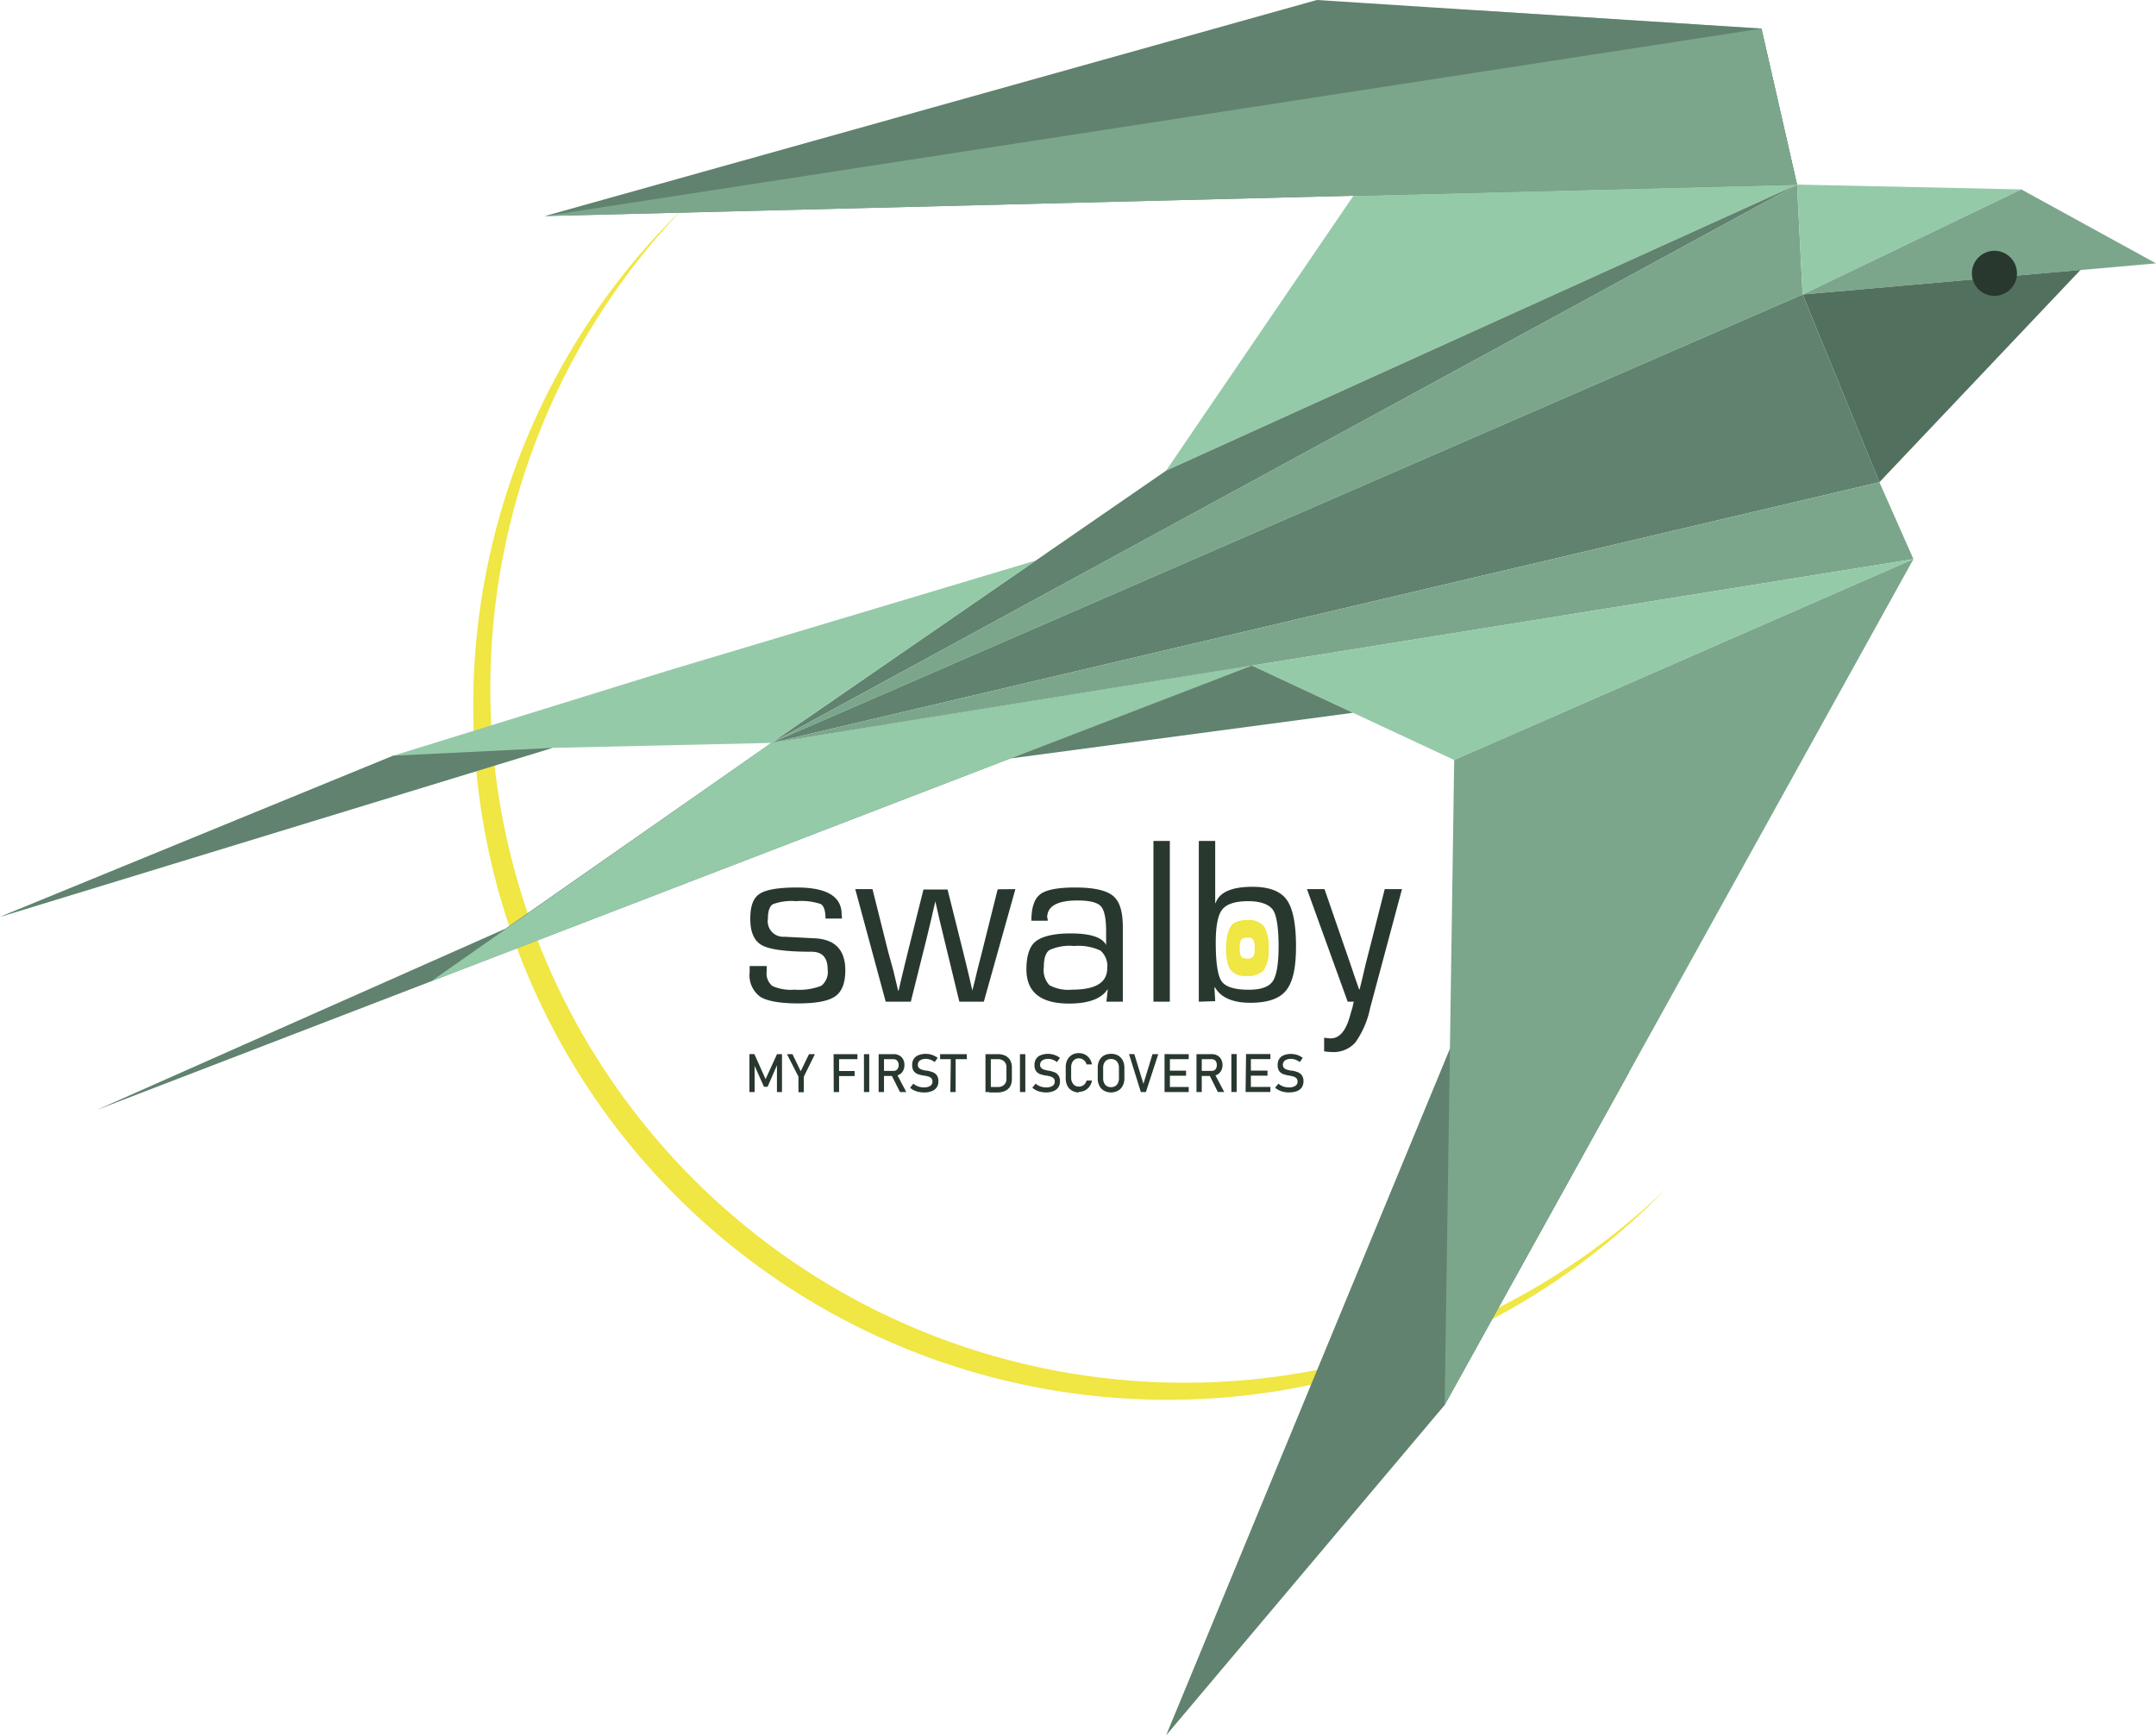 <svg xmlns="http://www.w3.org/2000/svg" viewBox="0 0 277.5 223.38"><defs><style>.cls-1,.cls-8{fill:#f0e644;}.cls-1,.cls-2,.cls-3,.cls-4,.cls-5,.cls-6{fill-rule:evenodd;}.cls-2{fill:#60826e;}.cls-3{fill:#95caa9;}.cls-4{fill:#7ba68c;}.cls-5{fill:#52705e;}.cls-6,.cls-7{fill:#28382f;}</style></defs><title>Element 1</title><g id="Ebene_2" data-name="Ebene 2"><g id="Ebene_1-2" data-name="Ebene 1"><path class="cls-1" d="M88.2,26.54A89.36,89.36,0,1,0,214.54,152.91,89.36,89.36,0,0,1,88.2,26.54"></path><polygon class="cls-2" points="99.28 95.63 65.08 119.53 12.44 142.88 161.12 85.67 99.28 95.63"></polygon><polygon class="cls-2" points="150.09 223.38 185.94 180.86 209.69 138 186.62 134.99 150.09 223.38"></polygon><polygon class="cls-3" points="190.45 1.35 150.08 60.59 231.3 23.76 226.72 3.68 190.45 1.35"></polygon><polygon class="cls-2" points="169.49 0 70.13 27.81 231.3 23.76 226.72 3.68 169.49 0"></polygon><polygon class="cls-4" points="70.13 27.81 231.3 23.76 226.72 3.68 70.13 27.81"></polygon><polygon class="cls-2" points="150.08 60.59 99.28 95.63 231.31 23.76 150.08 60.59"></polygon><polygon class="cls-4" points="99.28 95.63 232.02 37.91 231.3 23.76 99.28 95.63"></polygon><polygon class="cls-3" points="231.3 23.76 232.02 37.91 260.16 24.38 231.3 23.76"></polygon><polygon class="cls-4" points="260.16 24.38 232.02 37.91 277.5 33.9 260.16 24.38"></polygon><polygon class="cls-5" points="232.02 37.91 241.9 62.07 267.78 34.75 232.02 37.91"></polygon><polygon class="cls-2" points="232.02 37.91 99.28 95.63 241.9 62.07 232.02 37.91"></polygon><polygon class="cls-3" points="85.75 86.39 50.6 97.28 0 118.02 71.11 96.27 99.28 95.63 133.34 72.14 85.75 86.39"></polygon><polygon class="cls-4" points="241.9 62.07 99.28 95.63 246.28 71.97 241.9 62.07"></polygon><polygon class="cls-3" points="161.12 85.67 187.17 97.83 246.28 71.97 161.12 85.67"></polygon><polygon class="cls-2" points="161.12 85.67 130.04 97.63 174.14 91.75 161.12 85.67"></polygon><polygon class="cls-3" points="99.28 95.63 55.5 126.31 161.12 85.67 99.28 95.63"></polygon><polygon class="cls-4" points="185.94 180.86 246.28 71.97 187.17 97.83 185.94 180.86"></polygon><polygon class="cls-2" points="50.6 97.28 0 118.02 71.11 96.27 50.6 97.28"></polygon><path class="cls-6" d="M255.1,32.77a2.9,2.9,0,1,0,4,.78,2.89,2.89,0,0,0-4-.78"></path><path class="cls-7" d="M180.45,114.45l-4.1,15.31a11.62,11.62,0,0,1-1.92,4.45,3.75,3.75,0,0,1-3,1.21,7.42,7.42,0,0,1-1-.09v-1.76a6.51,6.51,0,0,0,.75.09c1.13.06,2-.86,2.54-2.76l.41-1.42s0-.23.13-.54h-.8l-5.24-14.49h2.26l2.23,6.46,1.11,3.21.55,1.63.56,1.6H175l.39-1.6.38-1.63.82-3.21,1.64-6.46ZM160.66,116c-1.66,0-2.77.36-3.34,1.07s-.84,2.13-.84,4.25c0,2.61.25,4.28.76,5s1.68,1.08,3.51,1.08c1.55,0,2.58-.37,3.07-1.1s.75-2.23.75-4.5-.24-4-.74-4.69S162.28,116,160.66,116Zm-6.36,12.94V108.25h2.11v8l.05,0c.48-1.4,2.07-2.1,4.75-2.1q3.18,0,4.39,1.65c.8,1.1,1.21,3.1,1.21,6s-.43,4.64-1.28,5.7-2.39,1.58-4.62,1.58-3.78-.67-4.54-2h-.06l.1,1.79Zm-3.73-20.69v20.69h-2.11V108.25Zm-12.32,13.52a6.23,6.23,0,0,0-3.17.52c-.49.34-.73,1.08-.73,2.21a2.84,2.84,0,0,0,.73,2.32,5.15,5.15,0,0,0,2.94.57q4.48,0,4.49-2.73a2.62,2.62,0,0,0-.87-2.3A6.7,6.7,0,0,0,138.25,121.77Zm-3.4-3.25h-2.1c0-1.69.38-2.83,1.14-3.41s2.26-.87,4.47-.87c2.41,0,4,.35,4.89,1.07s1.27,2.07,1.27,4.07v9.56h-2.11l.17-1.56-.05,0q-1.22,1.8-4.93,1.8-5.49,0-5.49-4.41c0-1.75.41-3,1.23-3.62s2.3-1,4.44-1q3.83,0,4.59,1.49h0v-1.76c0-1.66-.23-2.74-.68-3.23s-1.45-.74-3-.74c-2.6,0-3.91.73-3.91,2.21C134.84,118.16,134.85,118.3,134.85,118.52Zm-4.16-4.07-4.06,14.49h-3.15l-1.94-8-.59-2.45-.28-1.23-.28-1.23h0l-.29,1.23-.28,1.23-.59,2.45-2,8H114l-3.92-14.49h2.22l2,8L115,125l.3,1.26.3,1.26h.06l.29-1.26.3-1.26.61-2.5,2-8h3.1l2,8,.61,2.5.29,1.24.29,1.26h0l.32-1.26.3-1.26.64-2.51,2-8Zm-22.32,3.79h-2.12c0-1-.2-1.63-.61-1.87a7.79,7.79,0,0,0-3.16-.37,7,7,0,0,0-3,.39c-.42.26-.64.88-.64,1.86a2,2,0,0,0,2.14,2.33l1.72.09,2.16.11q3.94.19,3.94,4.12c0,1.63-.43,2.74-1.3,3.35s-2.46.91-4.77.91-4-.29-4.9-.87a3.44,3.44,0,0,1-1.34-3.16v-.78h2.19l0,.68a2.09,2.09,0,0,0,.72,1.88,5.77,5.77,0,0,0,2.86.48,7.77,7.77,0,0,0,3.45-.5,2.26,2.26,0,0,0,.82-2.09c0-1.53-.69-2.29-2.08-2.29-3.22,0-5.34-.28-6.35-.82s-1.53-1.67-1.53-3.4.4-2.71,1.21-3.24,2.39-.81,4.79-.81q5.76,0,5.76,3.46Z"></path><path class="cls-7" d="M165.89,140.62a3.42,3.42,0,0,1-.66-.07,2.16,2.16,0,0,1-.59-.2,2.22,2.22,0,0,1-.52-.34l.43-.52a2,2,0,0,0,.61.36,2.19,2.19,0,0,0,.73.12,1.44,1.44,0,0,0,.82-.19.63.63,0,0,0,.3-.56h0a.6.6,0,0,0-.14-.41.8.8,0,0,0-.34-.22,3.58,3.58,0,0,0-.54-.13h0s0,0,0,0h0a4.51,4.51,0,0,1-.8-.19,1.16,1.16,0,0,1-.53-.38,1.31,1.31,0,0,1-.21-.8h0a1.42,1.42,0,0,1,.2-.78,1.24,1.24,0,0,1,.59-.48,2.59,2.59,0,0,1,1.95.05,2.74,2.74,0,0,1,.49.29l-.39.54a2.24,2.24,0,0,0-.56-.31,1.78,1.78,0,0,0-.55-.1,1.32,1.32,0,0,0-.78.2.67.67,0,0,0-.28.57h0a.54.54,0,0,0,.15.4.93.93,0,0,0,.35.21,4.75,4.75,0,0,0,.59.14h.13a4.48,4.48,0,0,1,.74.21,1.12,1.12,0,0,1,.49.4,1.24,1.24,0,0,1,.2.76h0a1.36,1.36,0,0,1-.21.77,1.29,1.29,0,0,1-.61.48,2.55,2.55,0,0,1-1,.17m-5.24-4.93h2.8v.65h-2.8Zm0,2.13h2.43v.65h-2.43Zm0,2.1h2.8v.65h-2.8Zm-.33-4.23H161v4.88h-.68Zm-1.21,4.88h-.68v-4.88h.68Zm-3.53-2.22.68-.15,1.25,2.37h-.82ZM154,135.69h.68v4.88H154Zm.3,2.16h1.66a.68.68,0,0,0,.35-.09.56.56,0,0,0,.23-.27,1,1,0,0,0,.08-.4.93.93,0,0,0-.08-.39.56.56,0,0,0-.23-.27.68.68,0,0,0-.35-.09h-1.66v-.65h1.63a1.51,1.51,0,0,1,.75.17,1.22,1.22,0,0,1,.49.49,1.53,1.53,0,0,1,.18.74,1.47,1.47,0,0,1-.18.74,1.21,1.21,0,0,1-.5.5,1.58,1.58,0,0,1-.74.17h-1.63Zm-4.08-2.16H153v.65h-2.81Zm0,2.13h2.44v.65h-2.44Zm0,2.1H153v.65h-2.81Zm-.33-4.23h.69v4.88h-.69Zm-4.57,0H146l1.17,3.82,1.17-3.82h.74l-1.59,4.88h-.65ZM143,139.94a1,1,0,0,0,.53-.13.85.85,0,0,0,.36-.39,1.34,1.34,0,0,0,.13-.58v-1.43a1.26,1.26,0,0,0-.13-.57.85.85,0,0,0-.36-.39,1.07,1.07,0,0,0-1.06,0,.89.89,0,0,0-.35.39,1.14,1.14,0,0,0-.13.57v1.43a1.21,1.21,0,0,0,.13.58.89.89,0,0,0,.35.39A1,1,0,0,0,143,139.94Zm0,.68a1.77,1.77,0,0,1-.9-.23,1.41,1.41,0,0,1-.6-.63,2,2,0,0,1-.21-.94v-1.38a2,2,0,0,1,.21-.95,1.52,1.52,0,0,1,.6-.63,2,2,0,0,1,1.8,0,1.52,1.52,0,0,1,.6.63,1.93,1.93,0,0,1,.22.95v1.38a1.89,1.89,0,0,1-.22.94,1.41,1.41,0,0,1-.6.63A1.77,1.77,0,0,1,143,140.62Zm-4.13,0a1.71,1.71,0,0,1-.89-.23,1.52,1.52,0,0,1-.6-.63,2.12,2.12,0,0,1-.21-1v-1.34a2.12,2.12,0,0,1,.21-1,1.61,1.61,0,0,1,.6-.64,1.7,1.7,0,0,1,.89-.22,1.65,1.65,0,0,1,.77.18,1.61,1.61,0,0,1,.59.51,1.86,1.86,0,0,1,.32.76h-.7a1.07,1.07,0,0,0-.21-.41,1.09,1.09,0,0,0-.36-.28,1,1,0,0,0-.41-.09.9.9,0,0,0-.52.14,1,1,0,0,0-.35.4,1.33,1.33,0,0,0-.13.61v1.34a1.26,1.26,0,0,0,.13.6.94.94,0,0,0,.35.41,1,1,0,0,0,.52.14,1.06,1.06,0,0,0,.42-.09,1,1,0,0,0,.35-.27,1,1,0,0,0,.21-.42h.7a1.92,1.92,0,0,1-.32.76,1.64,1.64,0,0,1-1.36.69Zm-4.23,0a3.62,3.62,0,0,1-.67-.07,2.42,2.42,0,0,1-.59-.2,2.39,2.39,0,0,1-.51-.34l.43-.52a2,2,0,0,0,.61.36,2.19,2.19,0,0,0,.73.12,1.44,1.44,0,0,0,.82-.19.63.63,0,0,0,.3-.56h0a.6.6,0,0,0-.14-.41.8.8,0,0,0-.34-.22,3.58,3.58,0,0,0-.54-.13h0s0,0,0,0h-.05a4.51,4.51,0,0,1-.8-.19,1.16,1.16,0,0,1-.53-.38,1.31,1.31,0,0,1-.21-.8h0a1.42,1.42,0,0,1,.2-.78,1.24,1.24,0,0,1,.59-.48,2.59,2.59,0,0,1,2,.05,2.74,2.74,0,0,1,.49.29l-.39.54a2.24,2.24,0,0,0-.56-.31,1.78,1.78,0,0,0-.55-.1,1.32,1.32,0,0,0-.78.2.67.67,0,0,0-.28.57h0a.54.54,0,0,0,.15.4.93.93,0,0,0,.35.21,4.75,4.75,0,0,0,.59.14H135a4.48,4.48,0,0,1,.74.21,1.12,1.12,0,0,1,.49.4,1.24,1.24,0,0,1,.2.76h0a1.36,1.36,0,0,1-.21.77,1.29,1.29,0,0,1-.61.48A2.55,2.55,0,0,1,134.59,140.62Zm-2.67-.05h-.69v-4.88h.69Zm-5.13-4.88h.69v4.88h-.69Zm.46,4.23h1.11a1.17,1.17,0,0,0,.83-.28,1,1,0,0,0,.3-.79v-1.44a1,1,0,0,0-.3-.79,1.13,1.13,0,0,0-.83-.28h-1.11v-.65h1.09a2.35,2.35,0,0,1,1,.2,1.49,1.49,0,0,1,.64.6,2,2,0,0,1,.21.95v1.38a2,2,0,0,1-.21,1,1.41,1.41,0,0,1-.64.59,2.22,2.22,0,0,1-1,.21h-1.08ZM121,135.69h3.44v.65H121Zm1.38.4H123v4.48h-.68Zm-3.48,4.53a3.51,3.51,0,0,1-.66-.07,2.28,2.28,0,0,1-.59-.2,2,2,0,0,1-.51-.34l.42-.52a1.94,1.94,0,0,0,.62.36,2.09,2.09,0,0,0,.72.12,1.5,1.5,0,0,0,.83-.19.65.65,0,0,0,.29-.56h0a.65.65,0,0,0-.13-.41.84.84,0,0,0-.35-.22,3.58,3.58,0,0,0-.54-.13h0s0,0,0,0h-.05a4.51,4.51,0,0,1-.8-.19,1.22,1.22,0,0,1-.53-.38,1.31,1.31,0,0,1-.21-.8h0a1.42,1.42,0,0,1,.2-.78,1.29,1.29,0,0,1,.59-.48,2.59,2.59,0,0,1,2,.05,2.74,2.74,0,0,1,.49.29l-.39.54a2.24,2.24,0,0,0-.56-.31,1.78,1.78,0,0,0-.55-.1,1.36,1.36,0,0,0-.78.2.66.66,0,0,0-.27.57h0a.53.53,0,0,0,.14.4.93.93,0,0,0,.35.21,4.55,4.55,0,0,0,.6.14h.12a4.48,4.48,0,0,1,.74.21,1.2,1.2,0,0,1,.5.4,1.32,1.32,0,0,1,.19.76h0a1.26,1.26,0,0,1-.82,1.25A2.55,2.55,0,0,1,118.87,140.62Zm-4.18-2.27.68-.15,1.25,2.37h-.81Zm-1.63-2.66h.69v4.88h-.69Zm.3,2.16H115a.65.65,0,0,0,.35-.09.56.56,0,0,0,.23-.27.84.84,0,0,0,.09-.4.8.8,0,0,0-.09-.39.56.56,0,0,0-.23-.27.65.65,0,0,0-.35-.09h-1.66v-.65H115a1.47,1.47,0,0,1,.74.17,1.24,1.24,0,0,1,.5.49,1.52,1.52,0,0,1,.17.74,1.58,1.58,0,0,1-.17.74,1.27,1.27,0,0,1-.5.5,1.61,1.61,0,0,1-.74.17h-1.64Zm-1.51,2.72h-.68v-4.88h.68Zm-4.25-4.88h2.73v.65H107.6Zm0,2.17H110v.65H107.6Zm-.34-2.17H108v4.88h-.69Zm-3.83,2.9v2h-.69v-2l-1.48-2.9H102l1.06,2.2,1.07-2.2h.76Zm-3.45-2.9h.64v4.88H100v-3.66l0,.22-1.2,2.76h-.47l-1.2-2.69,0-.29v3.66h-.67v-4.88h.64l1.44,3.22Z"></path><path class="cls-8" d="M160.56,120.7a1,1,0,0,0-.79.25,1.8,1.8,0,0,0-.2,1,2.4,2.4,0,0,0,.18,1.18c.12.17.4.26.83.26a.84.84,0,0,0,.73-.26,2.12,2.12,0,0,0,.18-1.07,2.2,2.2,0,0,0-.18-1.11c-.11-.18-.36-.26-.75-.26m-1.77-1.85a3.18,3.18,0,0,1,1.79-.4,2.48,2.48,0,0,1,2.12.8,5.14,5.14,0,0,1,.58,2.89,4.51,4.51,0,0,1-.61,2.74,2.75,2.75,0,0,1-2.23.76,2.41,2.41,0,0,1-2.05-.77C157.58,123.84,157.52,119.69,158.79,118.85Z"></path></g></g></svg>